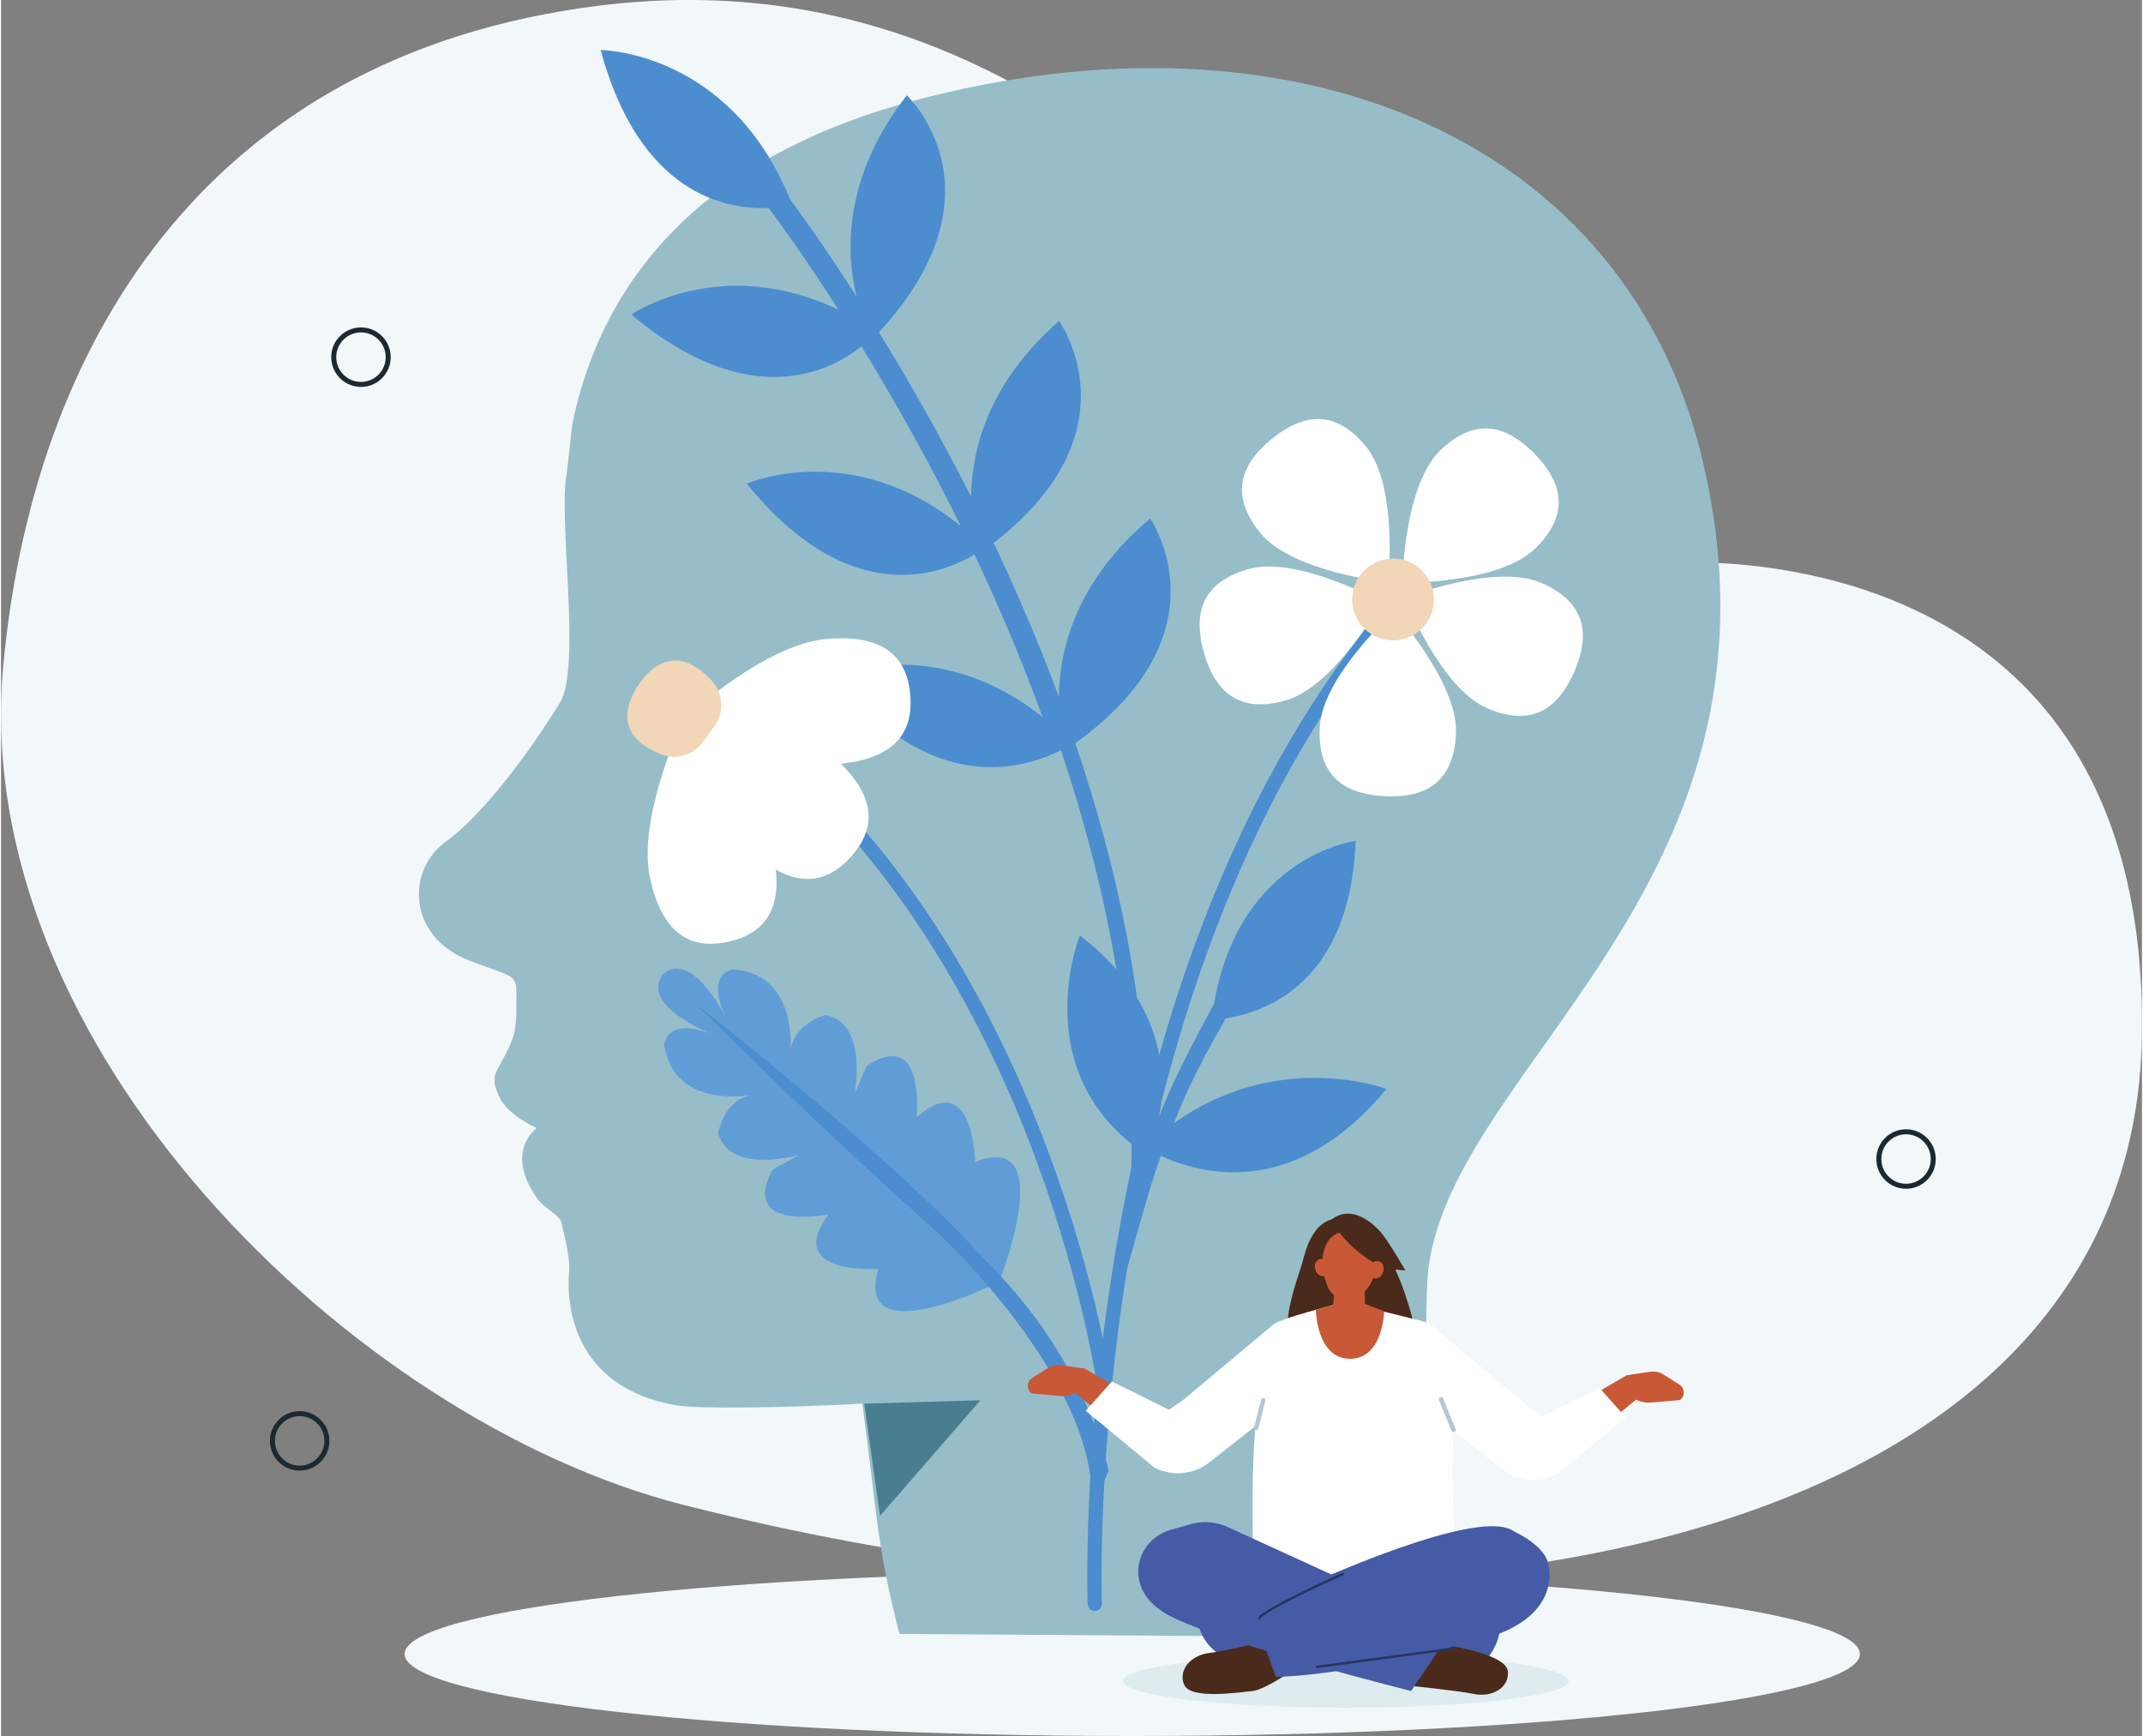 <?xml version="1.0" encoding="UTF-8"?>
<!DOCTYPE svg PUBLIC "-//W3C//DTD SVG 1.1//EN" "http://www.w3.org/Graphics/SVG/1.1/DTD/svg11.dtd">
<!-- Creator: CorelDRAW X8 -->
<svg xmlns="http://www.w3.org/2000/svg" xml:space="preserve" width="300px" height="243px" version="1.1" style="shape-rendering:geometricPrecision; text-rendering:geometricPrecision; image-rendering:optimizeQuality; fill-rule:evenodd; clip-rule:evenodd"
viewBox="0 0 26369 21379"
 xmlns:xlink="http://www.w3.org/1999/xlink">
 <rect x="0" y="0" width="26369" height="21379" fill="#808080" stroke="none"/>
 <defs>
  <style type="text/css">
   <![CDATA[
    .str0 {stroke:#4B8DCF;stroke-width:175.987;stroke-linecap:round;stroke-linejoin:round}
    .str1 {stroke:#1C2930;stroke-width:61.626;stroke-linecap:round;stroke-linejoin:round}
    .str2 {stroke:#273461;stroke-width:29.331;stroke-linecap:round;stroke-linejoin:round}
    .str3 {stroke:#B4C5D6;stroke-width:54.325;stroke-linecap:round;stroke-linejoin:round}
    .fil5 {fill:none;fill-rule:nonzero}
    .fil9 {fill:#4A2A1A}
    .fil10 {fill:#C95836}
    .fil13 {fill:#DEEBEF}
    .fil1 {fill:#F2F7F9}
    .fil12 {fill:white}
    .fil8 {fill:#465BA6;fill-rule:nonzero}
    .fil15 {fill:#497E91;fill-rule:nonzero}
    .fil14 {fill:#4A2A1A;fill-rule:nonzero}
    .fil3 {fill:#4B8DCF;fill-rule:nonzero}
    .fil4 {fill:#609DD6;fill-rule:nonzero}
    .fil2 {fill:#97BDC9;fill-rule:nonzero}
    .fil11 {fill:#C95836;fill-rule:nonzero}
    .fil7 {fill:#F1D7B8;fill-rule:nonzero}
    .fil0 {fill:#F2F7F9;fill-rule:nonzero}
    .fil6 {fill:white;fill-rule:nonzero}
   ]]>
  </style>
 </defs>
 <g id="Capa_x0020_1">
  <path class="fil0" d="M28 8196c361,-3891 2449,-7512 7328,-8125 7206,-905 10010,7120 12968,6869 0,0 6138,-641 6044,5811 -94,6452 -9237,8008 -17974,5779 -4065,-1037 -8800,-5649 -8366,-10334z"/>
  <path class="fil1" d="M22895 20369c0,558 -4012,1010 -8962,1010 -4949,0 -8962,-452 -8962,-1010 0,-558 4013,-1010 8962,-1010 4950,0 8962,452 8962,1010z"/>
  <path class="fil2" d="M11066 20122l6791 46c-247,-1825 -356,-2475 -291,-4379 136,-2592 4624,-4818 3398,-10092 -929,-3993 -5037,-5711 -9737,-4453 -2131,571 -3736,1805 -4188,3965 -9,46 -62,570 -71,617 -110,563 187,2395 -88,2836 -666,1068 -1203,1566 -1388,1693 -493,337 -511,1181 297,1483 630,237 556,134 558,608 2,293 -73,428 -160,589 -110,206 -155,238 -52,468 106,236 463,389 463,389 0,0 -409,288 9,870 92,128 273,197 297,299 129,544 89,522 87,726 -3,262 37,1296 1330,1521 241,41 1263,34 2287,-22 182,1320 166,1713 458,2836z"/>
  <path class="fil3" d="M15082 12542c517,-80 1536,-458 1602,-2186 0,0 -1426,177 -1743,1999 -95,201 -440,782 -679,1398 114,-528 33,-1468 -976,-2233 0,0 -673,1694 804,2689 -145,394 -182,550 -328,1036 84,67 -11,474 69,506 149,-497 306,-1113 453,-1516 464,209 1626,567 2780,-825 0,0 -1332,-501 -2618,423 268,-690 561,-1135 636,-1291z"/>
  <path class="fil4" d="M12310 15739c0,0 715,-1833 -312,-1429 0,0 -21,-1172 -722,-550 0,0 117,-1117 -613,-634l-149 339c0,0 167,-874 -362,-964 0,0 -389,101 -429,444 0,0 95,-959 -710,-1006 0,0 -352,42 -80,602 0,0 -436,-893 -805,-522 0,0 3214,2692 4182,3720z"/>
  <path class="fil4" d="M12256 15804c0,0 -1760,880 -1451,-179 0,0 -1169,87 -615,-669 0,0 -1101,219 -687,-552l323 -180c0,0 -855,247 -993,-271 0,0 65,-397 403,-468 0,0 -946,182 -1067,-615 0,0 10,-355 592,-135 0,0 -929,-352 -594,-753 0,0 2977,2952 4089,3822z"/>
  <path class="fil3" d="M8566 12375c0,0 2686,2074 3744,3364l-69 72c0,0 -1551,-1323 -3675,-3436z"/>
  <path class="fil3" d="M11637 15279c0,0 1933,1827 1791,3325l213 -488c0,0 -279,-1553 -1835,-2888l-169 51z"/>
  <path class="fil3" d="M14153 6386c-922,775 -1118,1629 -1124,2198 -253,-684 -530,-1322 -803,-1898 1786,-1382 805,-2732 805,-2732 -880,767 -1076,1596 -1083,2164 -2,-2 -3,-5 -4,-8 -388,-767 -782,-1451 -1131,-2018 1604,-1743 343,-2918 343,-2918 -784,1005 -752,1928 -619,2478 -379,-591 -679,-1009 -819,-1198 -748,-1833 -2333,-1838 -2333,-1838 484,1785 1554,1968 2070,1945 110,147 434,590 859,1253 -1459,-696 -2551,60 -2551,60 1447,1211 2440,706 2834,392 342,557 725,1225 1104,1974 39,77 79,157 119,238 -1344,-1088 -2635,-521 -2635,-521 1286,1585 2434,1097 2804,871 287,605 576,1280 838,2002 -1299,-1036 -2556,-512 -2556,-512 1183,1513 2346,1145 2783,920 528,1569 925,3434 866,5190 -3,76 -31,83 45,85 15,1 30,-1 44,-5 55,-16 96,-67 98,-127 61,-1809 -331,-3622 -876,-5229 1902,-1365 922,-2766 922,-2766z"/>
  <path class="fil5 str0" d="M13471 19751c0,0 -278,-7519 3596,-12189"/>
  <path class="fil6" d="M15508 6561c396,488 1577,611 1577,611 0,0 125,-1181 -271,-1670 -396,-488 -801,-390 -1161,-98 -361,292 -541,668 -145,1157z"/>
  <path class="fil6" d="M17920 9042c33,-628 -762,-1510 -762,-1510 0,0 -883,794 -916,1422 -33,628 333,827 797,851 463,24 849,-135 881,-763z"/>
  <path class="fil6" d="M15823 8626c604,-173 1181,-1211 1181,-1211 0,0 -1038,-578 -1642,-406 -604,172 -674,584 -546,1030 127,446 403,759 1007,587z"/>
  <path class="fil6" d="M17722 5551c-449,440 -462,1627 -462,1627 0,0 1188,15 1637,-424 450,-440 315,-834 -10,-1166 -324,-332 -715,-476 -1165,-37z"/>
  <path class="fil6" d="M18972 7179c-577,-250 -1682,185 -1682,185 0,0 435,1106 1011,1357 577,250 891,-23 1076,-449 185,-426 171,-842 -405,-1093z"/>
  <path class="fil7" d="M16697 7613c128,248 431,345 679,217 247,-127 344,-431 217,-678 -128,-247 -432,-345 -679,-217 -247,127 -344,431 -217,678z"/>
  <path class="fil5 str0" d="M13591 17082c0,0 -665,-4841 -3950,-7742"/>
  <path class="fil6" d="M7996 10826c-164,-731 371,-1877 371,-1877 0,0 974,807 1138,1539 164,731 -127,1015 -544,1109 -416,93 -801,-40 -965,-771z"/>
  <path class="fil6" d="M9234 10483c-557,-501 -785,-1745 -785,-1745 0,0 1261,94 1818,595 558,501 486,901 200,1219 -285,317 -676,432 -1233,-69z"/>
  <path class="fil6" d="M10303 9409c-747,62 -1809,-626 -1809,-626 0,0 934,-853 1681,-915 747,-62 988,265 1024,690 35,426 -149,788 -896,851z"/>
  <path class="fil7" d="M8646 9137c-117,161 -327,224 -513,153 -273,-106 -575,-328 -328,-777 0,0 373,-760 952,-126 141,154 153,386 31,554l-142 196z"/>
  <path class="fil5 str1" d="M23798 14274c0,185 -150,335 -335,335 -185,0 -335,-150 -335,-335 0,-186 150,-336 335,-336 185,0 335,150 335,336z"/>
  <path class="fil5 str1" d="M4769 4398c0,185 -150,336 -335,336 -186,0 -336,-151 -336,-336 0,-185 150,-335 336,-335 185,0 335,150 335,335z"/>
  <path class="fil5 str1" d="M4014 17744c0,185 -151,336 -336,336 -185,0 -335,-151 -335,-336 0,-185 150,-335 335,-335 185,0 336,150 336,335z"/>
  <path class="fil8" d="M14841 19168c0,0 -554,1249 657,1360 396,36 1818,188 2253,173 427,-15 754,-383 718,-808l-67 -808c-13,-145 -168,-232 -298,-168l-1031 513 -1568 -872 164 1106 -828 -496z"/>
  <path class="fil9" d="M16411 15016c0,0 -245,-1 -365,466 -97,375 -466,1155 150,1213 183,17 1036,-32 1183,-39 166,-8 -91,-759 -154,-902 -76,-176 -160,-365 -166,-369 -11,-8 -648,-369 -648,-369z"/>
  <path class="fil10" d="M18404 17907c156,229 416,328 700,179l1212 -996 -287 -157 -1019 593 -606 381z"/>
  <path class="fil11" d="M20032 16935l282 -42c57,-8 114,4 163,35l195 124c68,43 72,141 7,189l0 0 -358 32c-79,7 -163,-17 -235,-68l-121 -85 67 -185z"/>
  <path class="fil12" d="M17732 16420l1079 902 176 120 703 -347 321 360 -847 701c0,0 -348,195 -686,-74 -339,-269 -1272,-998 -1272,-998l-171 -472 697 -192z"/>
  <path class="fil10" d="M14967 17826c-156,228 -416,328 -700,179l-1212 -996 287 -157 1019 593 606 381z"/>
  <path class="fil11" d="M13340 16853l-283 -41c-56,-8 -114,4 -162,35l-195 123c-69,44 -73,142 -8,190l0 0 358 32c79,7 163,-17 236,-68l120 -85 -66 -186z"/>
  <path class="fil12" d="M15639 16338l-1079 903 -175 120 -704 -348 -321 361 847 701c0,0 348,195 686,-74 339,-269 1272,-999 1272,-999l171 -472 -697 -192z"/>
  <path class="fil12" d="M15639 16338c56,-85 523,-195 878,-298l142 20 863 214c261,110 397,397 316,670l45 761c-17,759 1,1071 98,1908 -1043,460 -2190,352 -2556,-116 -25,-1341 -27,-2109 214,-3159z"/>
  <path class="fil11" d="M16194 16132c0,0 9,601 420,602 411,0 421,-586 421,-586l-382 -146 -459 130z"/>
  <path class="fil10" d="M16442 15671c0,0 -24,268 -43,490 -5,59 22,116 71,149 48,34 111,38 164,11 17,-9 34,-17 50,-25 72,-37 117,-112 116,-193 -4,-209 -11,-588 -11,-588l-347 156 0 0z"/>
  <path class="fil10" d="M16358 15599c11,59 -20,112 -68,118 -48,6 -96,-37 -106,-96 -11,-59 20,-112 68,-117 48,-6 96,37 106,95z"/>
  <path class="fil11" d="M16736 15204c211,165 191,301 184,419 1,156 -114,315 -263,368 -127,44 -266,-23 -318,-147 -57,-134 -91,-326 -38,-460 70,-267 355,-242 435,-180z"/>
  <path class="fil9" d="M17297 15647c0,0 -222,-392 -326,-498 -139,-144 -372,-299 -588,-127 0,0 166,357 653,599l261 26z"/>
  <path class="fil10" d="M17020 15672c-20,56 -73,85 -118,66 -45,-20 -64,-81 -43,-137 21,-56 74,-85 119,-66 44,19 63,81 42,137z"/>
  <path class="fil13" d="M19307 20702c0,181 -1228,328 -2742,328 -1515,0 -2743,-147 -2743,-328 0,-182 1228,-329 2743,-329 1514,0 2742,147 2742,329z"/>
  <path class="fil14" d="M15633 20193c0,0 -519,136 -753,164 -234,28 -388,220 -305,396 84,176 655,90 835,73 180,-17 636,-349 636,-349l-413 -284z"/>
  <path class="fil14" d="M17315 20757c0,0 599,59 830,105 231,46 438,-89 413,-283 -26,-193 -595,-288 -772,-328 -176,-39 -713,136 -713,136l242 370z"/>
  <path class="fil8" d="M18638 18861c-339,-258 -1808,288 -3234,973l297 817c1088,-28 2682,-507 2737,-527 717,-269 667,-776 597,-929 -90,-194 -397,-334 -397,-334z"/>
  <path class="fil8" d="M14405 18840c-276,78 -451,357 -384,635 38,160 157,324 430,453 772,362 2916,897 2916,897l507 -754 -2762 -1264c-157,-72 -334,-81 -498,-26l-209 59z"/>
  <path class="fil5 str2" d="M15498 19926c46,-91 842,-462 1028,-540"/>
  <line class="fil5 str2" x1="16207" y1="20528" x2="17874" y2= "20304" />
  <line class="fil5 str3" x1="17890" y1="17608" x2="17736" y2= "17233" />
  <line class="fil5 str3" x1="15546" y1="17244" x2="15460" y2= "17585" />
  <polygon class="fil15" points="10632,17286 12063,17244 10826,18668 "/>
 </g>
</svg>
